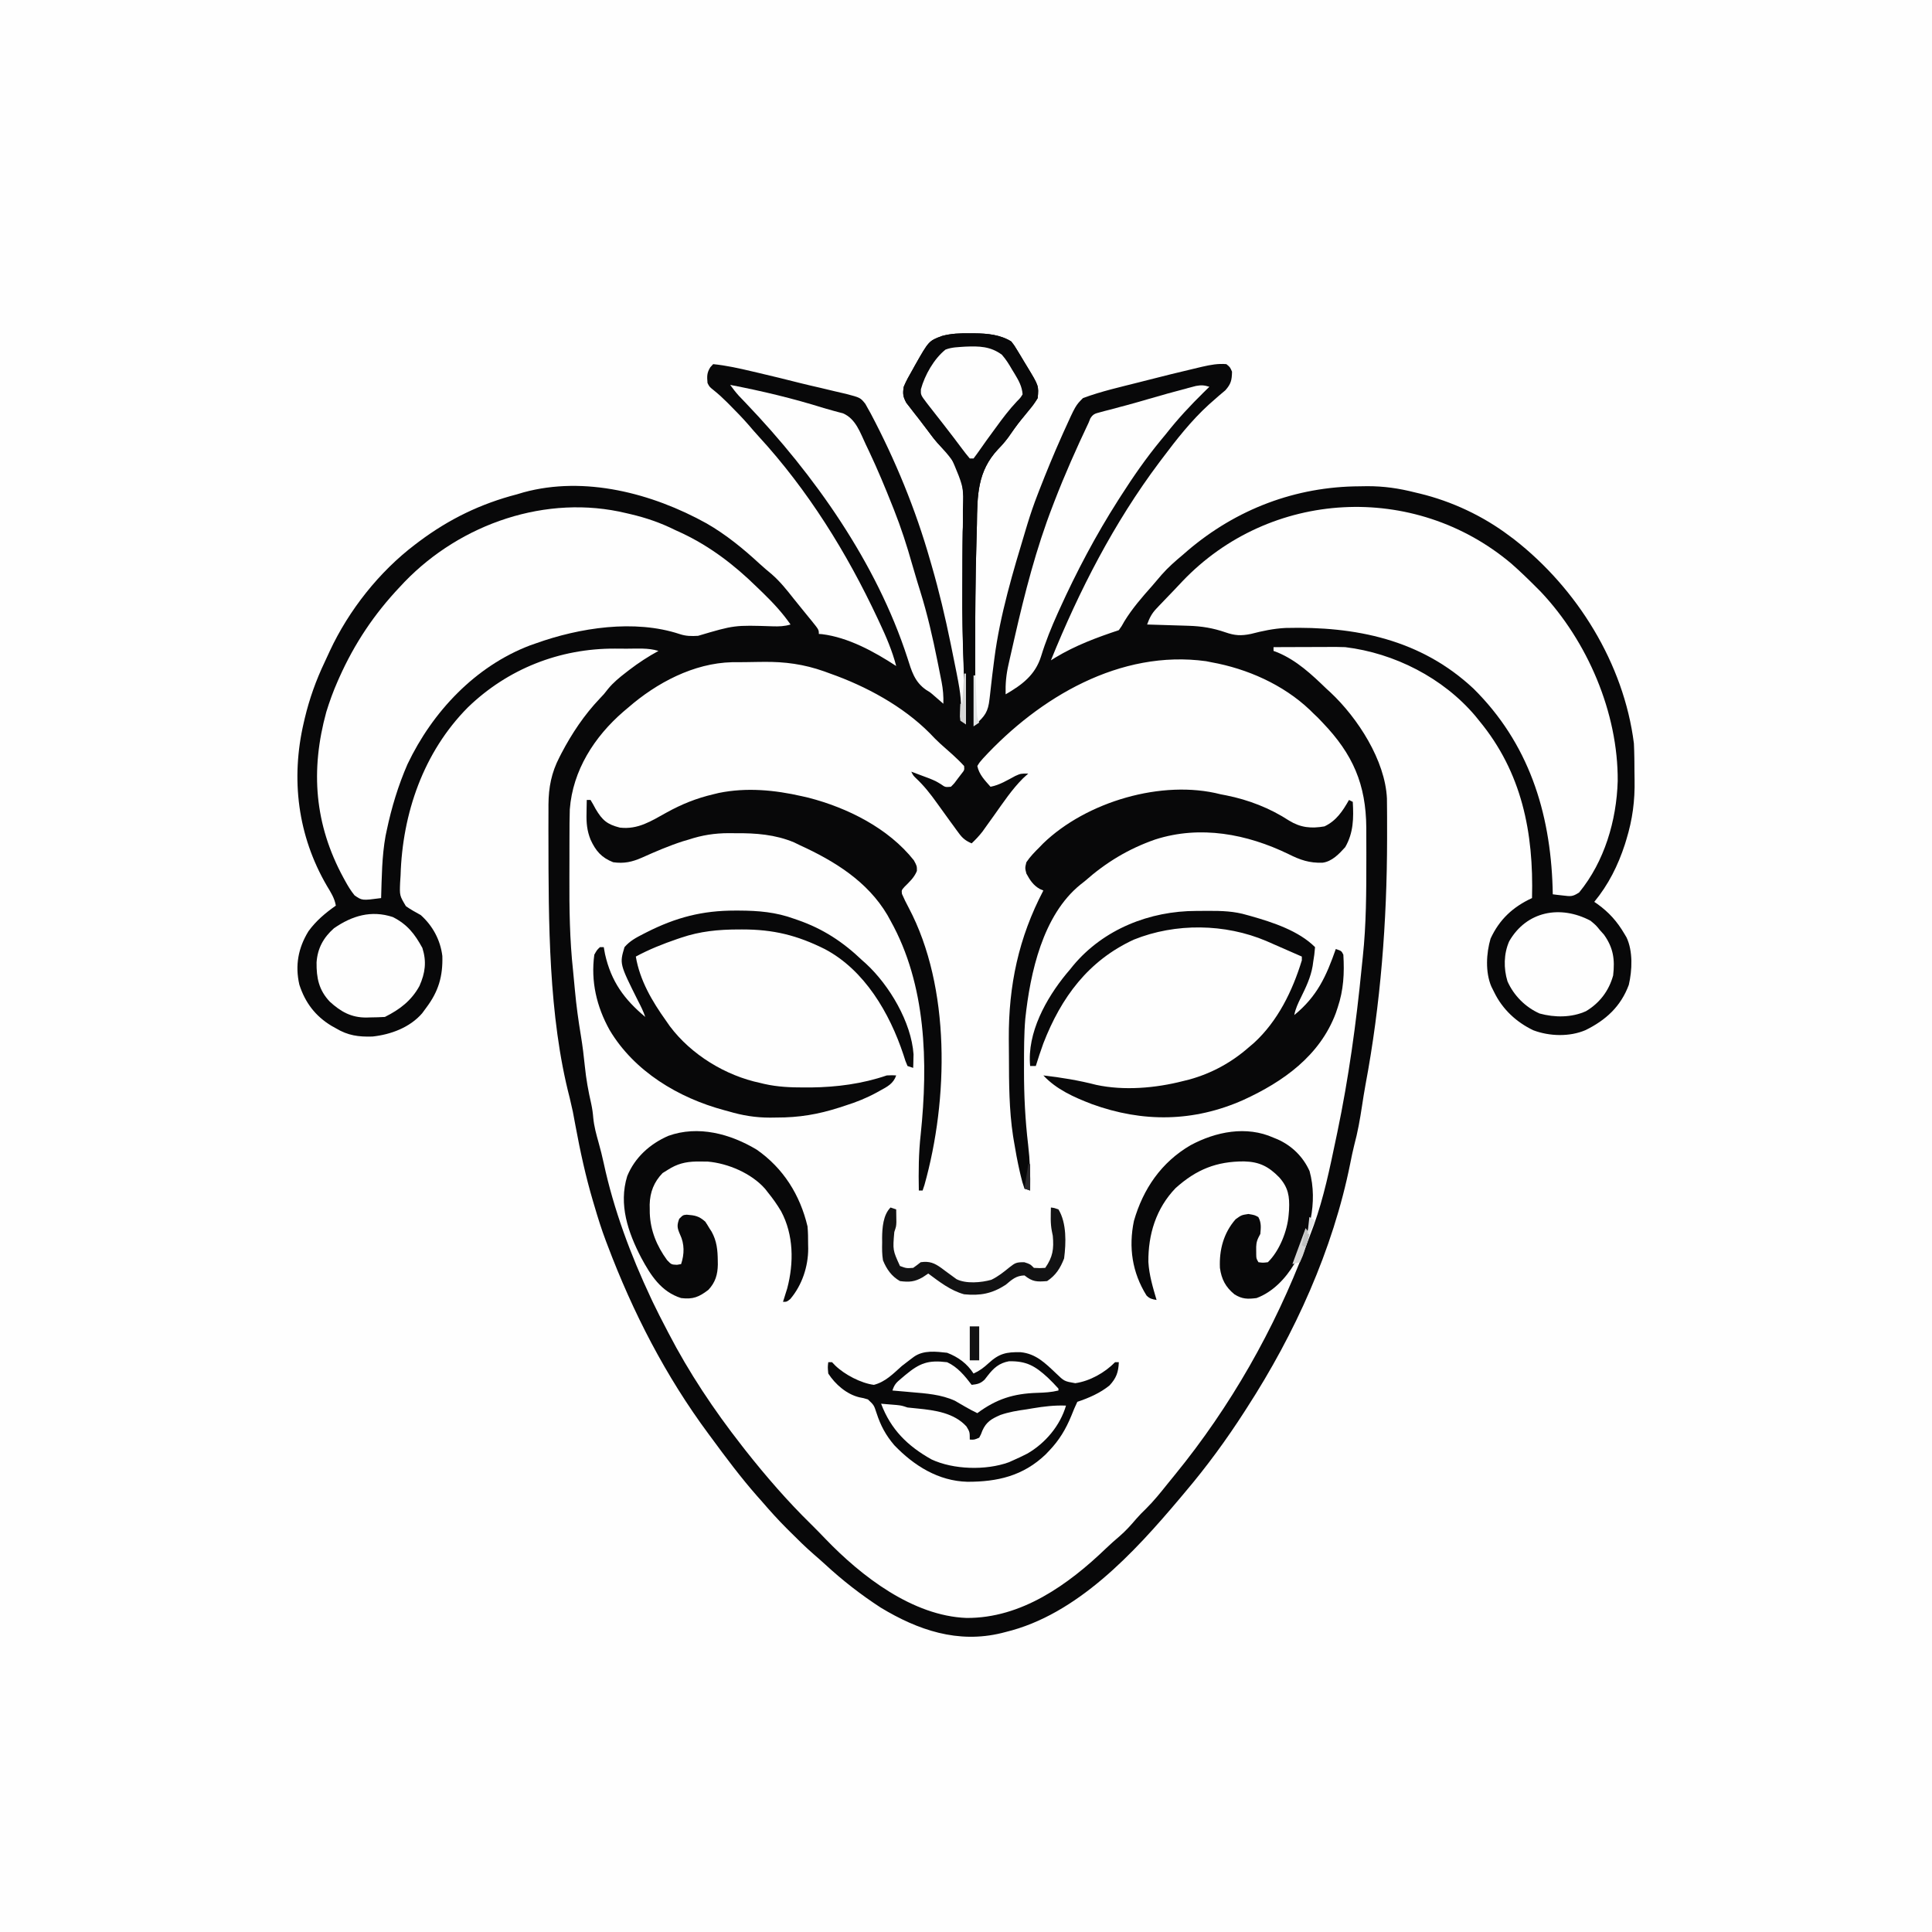 <svg version="1.1" xmlns="http://www.w3.org/2000/svg" width="1024" height="1024">
<rect width="100%" height="100%" fill="#808080" stroke="none"/>
<path d="M0 0 C337.92 0 675.84 0 1024 0 C1024 337.92 1024 675.84 1024 1024 C686.08 1024 348.16 1024 0 1024 C0 686.08 0 348.16 0 0 Z " fill="#FEFEFE" transform="translate(0,0)"/>
<path d="M0 0 C0.846 -0.003 1.693 -0.006 2.564 -0.01 C9.278 0.047 16.103 0.688 21.938 4.312 C23.569 6.436 23.569 6.436 25.137 9.031 C25.706 9.963 26.275 10.895 26.861 11.855 C27.443 12.831 28.025 13.807 28.625 14.812 C29.515 16.276 29.515 16.276 30.424 17.77 C36.529 27.835 36.529 27.835 35.938 34.312 C34.506 36.67 33.207 38.504 31.438 40.562 C30.507 41.706 29.577 42.851 28.648 43.996 C28.185 44.558 27.722 45.12 27.245 45.699 C24.763 48.761 22.507 51.982 20.267 55.223 C18.557 57.491 16.965 59.348 14.989 61.34 C3.879 73.173 3.93 85.922 3.722 101.482 C3.675 104.292 3.585 107.1 3.494 109.908 C3.178 119.708 3.033 129.508 2.938 139.312 C2.93 140.104 2.922 140.896 2.914 141.712 C2.704 163.58 2.732 185.445 2.938 207.312 C7.909 202.987 9.682 200.562 10.406 193.801 C10.492 193.083 10.578 192.366 10.667 191.627 C10.85 190.092 11.022 188.555 11.183 187.018 C11.616 182.946 12.14 178.886 12.66 174.824 C12.763 174.011 12.866 173.197 12.971 172.359 C15.983 149.102 22.861 126.335 29.625 103.938 C29.91 102.992 30.196 102.047 30.49 101.073 C32.125 95.74 33.904 90.506 35.938 85.312 C36.215 84.596 36.492 83.879 36.777 83.141 C40.509 73.541 44.418 64.027 48.625 54.625 C48.981 53.825 49.337 53.025 49.704 52.2 C56.036 38.214 56.036 38.214 59.938 34.312 C69.606 30.695 79.881 28.421 89.875 25.875 C90.638 25.68 91.401 25.485 92.186 25.284 C101.688 22.857 111.197 20.465 120.75 18.25 C121.613 18.046 122.476 17.843 123.365 17.633 C127.615 16.673 131.551 15.936 135.938 16.312 C137.875 17.875 137.875 17.875 138.938 20.312 C138.842 24.778 138.409 26.778 135.418 30.164 C134.333 31.103 133.235 32.027 132.125 32.938 C130.93 33.98 129.739 35.027 128.551 36.078 C127.643 36.878 127.643 36.878 126.717 37.693 C117.378 46.19 109.495 56.244 101.938 66.312 C101.431 66.984 100.925 67.655 100.403 68.347 C76.377 100.366 57.942 136.286 42.938 173.312 C43.728 172.816 44.518 172.32 45.332 171.809 C56.008 165.379 67.147 161.243 78.938 157.312 C80.43 155.234 80.43 155.234 81.875 152.625 C86.095 145.745 91.239 139.876 96.576 133.857 C98.311 131.889 99.994 129.879 101.688 127.875 C105.13 123.969 108.944 120.641 112.938 117.312 C113.726 116.624 114.515 115.936 115.328 115.227 C141.226 93.128 172.728 81.198 206.625 81.062 C207.898 81.042 209.171 81.021 210.482 81 C219.348 80.964 227.357 82.126 235.938 84.312 C236.713 84.495 237.489 84.678 238.288 84.867 C255.323 88.97 271.954 96.752 285.938 107.312 C286.796 107.951 287.655 108.589 288.539 109.246 C321.889 135.267 346.609 175.034 351.938 217.312 C352.06 219.913 352.147 222.489 352.176 225.09 C352.184 225.819 352.192 226.548 352.2 227.299 C352.214 228.838 352.225 230.376 352.233 231.915 C352.244 233.456 352.264 234.996 352.294 236.536 C352.51 247.757 351.222 257.577 347.938 268.312 C347.681 269.156 347.424 270 347.159 270.869 C343.529 282.019 338.428 292.236 330.938 301.312 C331.79 301.896 331.79 301.896 332.66 302.492 C338.843 306.972 343.068 311.737 346.938 318.312 C347.3 318.925 347.662 319.537 348.035 320.168 C351.483 327.432 351.029 337.613 349.246 345.289 C345.006 356.749 337.095 363.986 326.305 369.297 C317.833 372.931 307.158 372.596 298.625 369.375 C289.649 365.093 282.32 358.275 277.938 349.312 C277.412 348.257 276.886 347.201 276.344 346.113 C273.143 338.485 273.683 328.599 275.969 320.789 C280.705 310.555 287.861 303.974 297.938 299.312 C298.867 264.599 292.558 232.647 269.938 205.312 C269.253 204.464 268.569 203.616 267.863 202.742 C250.764 182.577 225.048 169.483 198.938 166.312 C195.938 166.187 192.943 166.195 189.941 166.215 C189.108 166.216 188.274 166.218 187.416 166.219 C184.777 166.225 182.139 166.237 179.5 166.25 C177.701 166.255 175.902 166.26 174.104 166.264 C169.715 166.275 165.326 166.292 160.938 166.312 C160.938 166.972 160.938 167.632 160.938 168.312 C162.018 168.717 162.018 168.717 163.121 169.129 C173.306 173.409 181.111 180.761 188.938 188.312 C189.658 188.97 190.379 189.627 191.121 190.305 C205.609 203.888 220.122 226.374 221.038 246.525 C221.085 248.919 221.102 251.312 221.105 253.707 C221.11 254.6 221.114 255.492 221.118 256.412 C221.128 259.316 221.128 262.22 221.125 265.125 C221.125 266.624 221.125 266.624 221.124 268.152 C221.07 311.626 217.7 355.641 209.652 398.402 C208.97 402.136 208.381 405.873 207.815 409.626 C206.767 416.567 205.571 423.339 203.742 430.125 C202.924 433.367 202.258 436.614 201.609 439.892 C192.459 485.675 172.2 530.235 146.938 569.312 C146.536 569.939 146.135 570.566 145.722 571.212 C136.088 586.225 125.489 600.718 113.938 614.312 C113.03 615.394 112.122 616.476 111.215 617.559 C86.988 646.291 56.781 679.164 18.938 688.312 C18.251 688.49 17.564 688.667 16.856 688.85 C-6.375 694.54 -27.471 687.344 -47.273 675.371 C-57.65 668.631 -67.468 661.011 -76.551 652.613 C-78.623 650.715 -80.724 648.874 -82.852 647.039 C-87.116 643.317 -91.136 639.388 -95.125 635.375 C-95.793 634.71 -96.462 634.046 -97.15 633.361 C-101.66 628.843 -105.901 624.151 -110.062 619.312 C-110.988 618.264 -111.915 617.217 -112.844 616.172 C-121.5 606.319 -129.306 595.88 -137.062 585.312 C-137.529 584.684 -137.995 584.055 -138.476 583.407 C-161.247 552.713 -178.598 518.983 -192.062 483.312 C-192.488 482.197 -192.488 482.197 -192.922 481.059 C-195.262 474.888 -197.206 468.642 -199.062 462.312 C-199.283 461.573 -199.504 460.834 -199.731 460.072 C-203.649 446.835 -206.547 433.485 -209.058 419.922 C-210.39 412.524 -210.39 412.524 -212.109 405.211 C-223.415 361.742 -223.31 311.692 -223.375 267.062 C-223.379 265.837 -223.382 264.612 -223.386 263.349 C-223.392 259.852 -223.381 256.356 -223.363 252.859 C-223.364 251.824 -223.365 250.788 -223.366 249.721 C-223.278 240.563 -221.782 232.827 -217.562 224.688 C-217.215 224.008 -216.868 223.329 -216.51 222.628 C-210.959 212.036 -204.419 202.243 -196.168 193.559 C-193.955 191.257 -193.955 191.257 -191.719 188.379 C-188.96 185.04 -185.8 182.444 -182.375 179.812 C-181.766 179.338 -181.157 178.864 -180.529 178.376 C-175.61 174.605 -170.505 171.285 -165.062 168.312 C-170.49 166.631 -176.269 167.127 -181.895 167.127 C-183.962 167.125 -186.029 167.107 -188.096 167.088 C-217.381 166.96 -244.973 177.801 -266.117 198.277 C-289.627 221.981 -300.779 254.4 -301.75 287.312 C-301.869 289.18 -301.869 289.18 -301.99 291.086 C-302.28 297.964 -302.28 297.964 -298.904 303.632 C-296.362 305.39 -293.773 306.834 -291.062 308.312 C-284.717 313.981 -280.641 321.562 -279.613 330.004 C-279.299 340.732 -281.622 348.725 -288.062 357.312 C-288.805 358.323 -289.548 359.334 -290.312 360.375 C-296.832 367.919 -306.922 371.647 -316.629 372.699 C-324.064 372.932 -329.682 372.155 -336.062 368.312 C-336.822 367.888 -337.581 367.464 -338.363 367.027 C-346.933 361.857 -352.337 354.715 -355.402 345.199 C-357.728 335.03 -356.018 325.717 -350.555 316.871 C-346.513 311.316 -341.653 307.255 -336.062 303.312 C-336.726 299.331 -338.767 296.213 -340.812 292.812 C-356.284 266.274 -360.029 236.184 -353.062 206.312 C-352.891 205.57 -352.719 204.827 -352.542 204.061 C-350.061 193.654 -346.593 183.93 -341.995 174.276 C-341.062 172.311 -340.16 170.334 -339.258 168.355 C-329.182 146.756 -313.086 126.357 -294.062 111.938 C-293.323 111.377 -292.583 110.816 -291.821 110.238 C-275.957 98.392 -259.228 90.274 -240.062 85.312 C-238.917 84.971 -237.771 84.629 -236.59 84.277 C-204.125 75.397 -168.364 84.758 -139.625 100.688 C-129.232 106.656 -120.117 114.116 -111.328 122.238 C-109.267 124.125 -107.151 125.905 -105 127.688 C-100.572 131.559 -97.011 136.03 -93.385 140.644 C-91.883 142.539 -90.355 144.413 -88.824 146.285 C-87.716 147.648 -86.608 149.012 -85.5 150.375 C-84.694 151.358 -84.694 151.358 -83.872 152.361 C-80.062 157.085 -80.062 157.085 -80.062 159.312 C-79.5 159.352 -78.938 159.392 -78.359 159.434 C-64.463 161.16 -50.666 168.71 -39.062 176.312 C-41.186 168.144 -44.414 160.686 -48 153.062 C-48.285 152.454 -48.569 151.846 -48.862 151.219 C-65.297 116.142 -85.835 83.051 -112.098 54.461 C-113.902 52.487 -115.642 50.474 -117.375 48.438 C-120.509 44.841 -123.824 41.443 -127.188 38.062 C-127.942 37.301 -127.942 37.301 -128.712 36.524 C-131.011 34.235 -133.328 32.101 -135.867 30.078 C-138.062 28.312 -138.062 28.312 -139.062 26.312 C-139.366 22.823 -139.457 20.937 -137.562 17.938 C-137.067 17.401 -136.572 16.865 -136.062 16.312 C-129.082 17.016 -122.385 18.514 -115.562 20.125 C-114.406 20.395 -113.25 20.665 -112.059 20.943 C-104.619 22.687 -97.198 24.495 -89.793 26.383 C-86.377 27.234 -82.954 28.029 -79.521 28.807 C-76.679 29.458 -73.846 30.142 -71.015 30.839 C-69.193 31.281 -67.364 31.692 -65.535 32.102 C-58.056 34.08 -58.056 34.08 -55.429 37.339 C-54.984 38.138 -54.54 38.938 -54.082 39.762 C-53.58 40.659 -53.078 41.556 -52.56 42.48 C-39.483 67.208 -28.722 93.391 -21.062 120.312 C-20.664 121.682 -20.664 121.682 -20.257 123.08 C-16.327 136.663 -13.086 150.341 -10.25 164.188 C-10.103 164.905 -9.956 165.623 -9.804 166.362 C-5.065 189.63 -5.065 189.63 -4.5 199.5 C-4.597 203.224 -4.597 203.224 -3.062 206.312 C-3.032 202.563 -3.015 198.813 -3 195.062 C-2.992 194.057 -2.983 193.052 -2.975 192.016 C-2.957 186.187 -3.046 180.383 -3.296 174.56 C-3.856 161.481 -4.102 148.467 -3.978 135.38 C-3.935 130.217 -3.926 125.055 -3.914 119.892 C-3.901 115.48 -3.865 111.07 -3.785 106.658 C-3.707 102.294 -3.69 97.933 -3.711 93.568 C-3.708 91.936 -3.685 90.304 -3.639 88.673 C-3.295 75.913 -6.813 69.192 -15.536 59.977 C-17.982 57.31 -20.127 54.447 -22.312 51.562 C-23.507 49.99 -23.507 49.99 -24.727 48.387 C-25.883 46.865 -25.883 46.865 -27.062 45.312 C-27.854 44.308 -28.645 43.304 -29.461 42.27 C-30.196 41.314 -30.93 40.359 -31.688 39.375 C-32.34 38.541 -32.992 37.707 -33.664 36.848 C-35.472 33.57 -35.635 32.027 -35.062 28.312 C-33.761 25.188 -32.132 22.301 -30.438 19.375 C-30.011 18.602 -29.584 17.829 -29.145 17.033 C-21.762 3.998 -21.762 3.998 -14.816 1.395 C-9.878 0.043 -5.093 -0.097 0 0 Z " fill="#FEFEFE" transform="translate(514.062,176.688)"/>
<path d="M0 0 C0.846 -0.003 1.693 -0.006 2.564 -0.01 C9.278 0.047 16.103 0.688 21.938 4.312 C23.569 6.436 23.569 6.436 25.137 9.031 C25.706 9.963 26.275 10.895 26.861 11.855 C27.443 12.831 28.025 13.807 28.625 14.812 C29.515 16.276 29.515 16.276 30.424 17.77 C36.529 27.835 36.529 27.835 35.938 34.312 C34.506 36.67 33.207 38.504 31.438 40.562 C30.507 41.706 29.577 42.851 28.648 43.996 C28.185 44.558 27.722 45.12 27.245 45.699 C24.763 48.761 22.507 51.982 20.267 55.223 C18.557 57.491 16.965 59.348 14.989 61.34 C3.879 73.173 3.93 85.922 3.722 101.482 C3.675 104.292 3.585 107.1 3.494 109.908 C3.178 119.708 3.033 129.508 2.938 139.312 C2.93 140.104 2.922 140.896 2.914 141.712 C2.704 163.58 2.732 185.445 2.938 207.312 C7.909 202.987 9.682 200.562 10.406 193.801 C10.492 193.083 10.578 192.366 10.667 191.627 C10.85 190.092 11.022 188.555 11.183 187.018 C11.616 182.946 12.14 178.886 12.66 174.824 C12.763 174.011 12.866 173.197 12.971 172.359 C15.983 149.102 22.861 126.335 29.625 103.938 C29.91 102.992 30.196 102.047 30.49 101.073 C32.125 95.74 33.904 90.506 35.938 85.312 C36.215 84.596 36.492 83.879 36.777 83.141 C40.509 73.541 44.418 64.027 48.625 54.625 C48.981 53.825 49.337 53.025 49.704 52.2 C56.036 38.214 56.036 38.214 59.938 34.312 C69.606 30.695 79.881 28.421 89.875 25.875 C90.638 25.68 91.401 25.485 92.186 25.284 C101.688 22.857 111.197 20.465 120.75 18.25 C121.613 18.046 122.476 17.843 123.365 17.633 C127.615 16.673 131.551 15.936 135.938 16.312 C137.875 17.875 137.875 17.875 138.938 20.312 C138.842 24.778 138.409 26.778 135.418 30.164 C134.333 31.103 133.235 32.027 132.125 32.938 C130.93 33.98 129.739 35.027 128.551 36.078 C127.643 36.878 127.643 36.878 126.717 37.693 C117.378 46.19 109.495 56.244 101.938 66.312 C101.431 66.984 100.925 67.655 100.403 68.347 C76.377 100.366 57.942 136.286 42.938 173.312 C43.728 172.816 44.518 172.32 45.332 171.809 C56.008 165.379 67.147 161.243 78.938 157.312 C80.43 155.234 80.43 155.234 81.875 152.625 C86.095 145.745 91.239 139.876 96.576 133.857 C98.311 131.889 99.994 129.879 101.688 127.875 C105.13 123.969 108.944 120.641 112.938 117.312 C113.726 116.624 114.515 115.936 115.328 115.227 C141.226 93.128 172.728 81.198 206.625 81.062 C207.898 81.042 209.171 81.021 210.482 81 C219.348 80.964 227.357 82.126 235.938 84.312 C236.713 84.495 237.489 84.678 238.288 84.867 C255.323 88.97 271.954 96.752 285.938 107.312 C286.796 107.951 287.655 108.589 288.539 109.246 C321.889 135.267 346.609 175.034 351.938 217.312 C352.06 219.913 352.147 222.489 352.176 225.09 C352.184 225.819 352.192 226.548 352.2 227.299 C352.214 228.838 352.225 230.376 352.233 231.915 C352.244 233.456 352.264 234.996 352.294 236.536 C352.51 247.757 351.222 257.577 347.938 268.312 C347.681 269.156 347.424 270 347.159 270.869 C343.529 282.019 338.428 292.236 330.938 301.312 C331.79 301.896 331.79 301.896 332.66 302.492 C338.843 306.972 343.068 311.737 346.938 318.312 C347.3 318.925 347.662 319.537 348.035 320.168 C351.483 327.432 351.029 337.613 349.246 345.289 C345.006 356.749 337.095 363.986 326.305 369.297 C317.833 372.931 307.158 372.596 298.625 369.375 C289.649 365.093 282.32 358.275 277.938 349.312 C277.412 348.257 276.886 347.201 276.344 346.113 C273.143 338.485 273.683 328.599 275.969 320.789 C280.705 310.555 287.861 303.974 297.938 299.312 C298.867 264.599 292.558 232.647 269.938 205.312 C269.253 204.464 268.569 203.616 267.863 202.742 C250.764 182.577 225.048 169.483 198.938 166.312 C195.938 166.187 192.943 166.195 189.941 166.215 C189.108 166.216 188.274 166.218 187.416 166.219 C184.777 166.225 182.139 166.237 179.5 166.25 C177.701 166.255 175.902 166.26 174.104 166.264 C169.715 166.275 165.326 166.292 160.938 166.312 C160.938 166.972 160.938 167.632 160.938 168.312 C162.018 168.717 162.018 168.717 163.121 169.129 C173.306 173.409 181.111 180.761 188.938 188.312 C189.658 188.97 190.379 189.627 191.121 190.305 C205.609 203.888 220.122 226.374 221.038 246.525 C221.085 248.919 221.102 251.312 221.105 253.707 C221.11 254.6 221.114 255.492 221.118 256.412 C221.128 259.316 221.128 262.22 221.125 265.125 C221.125 266.624 221.125 266.624 221.124 268.152 C221.07 311.626 217.7 355.641 209.652 398.402 C208.97 402.136 208.381 405.873 207.815 409.626 C206.767 416.567 205.571 423.339 203.742 430.125 C202.924 433.367 202.258 436.614 201.609 439.892 C192.459 485.675 172.2 530.235 146.938 569.312 C146.536 569.939 146.135 570.566 145.722 571.212 C136.088 586.225 125.489 600.718 113.938 614.312 C113.03 615.394 112.122 616.476 111.215 617.559 C86.988 646.291 56.781 679.164 18.938 688.312 C18.251 688.49 17.564 688.667 16.856 688.85 C-6.375 694.54 -27.471 687.344 -47.273 675.371 C-57.65 668.631 -67.468 661.011 -76.551 652.613 C-78.623 650.715 -80.724 648.874 -82.852 647.039 C-87.116 643.317 -91.136 639.388 -95.125 635.375 C-95.793 634.71 -96.462 634.046 -97.15 633.361 C-101.66 628.843 -105.901 624.151 -110.062 619.312 C-110.988 618.264 -111.915 617.217 -112.844 616.172 C-121.5 606.319 -129.306 595.88 -137.062 585.312 C-137.529 584.684 -137.995 584.055 -138.476 583.407 C-161.247 552.713 -178.598 518.983 -192.062 483.312 C-192.488 482.197 -192.488 482.197 -192.922 481.059 C-195.262 474.888 -197.206 468.642 -199.062 462.312 C-199.283 461.573 -199.504 460.834 -199.731 460.072 C-203.649 446.835 -206.547 433.485 -209.058 419.922 C-210.39 412.524 -210.39 412.524 -212.109 405.211 C-223.415 361.742 -223.31 311.692 -223.375 267.062 C-223.379 265.837 -223.382 264.612 -223.386 263.349 C-223.392 259.852 -223.381 256.356 -223.363 252.859 C-223.364 251.824 -223.365 250.788 -223.366 249.721 C-223.278 240.563 -221.782 232.827 -217.562 224.688 C-217.215 224.008 -216.868 223.329 -216.51 222.628 C-210.959 212.036 -204.419 202.243 -196.168 193.559 C-193.955 191.257 -193.955 191.257 -191.719 188.379 C-188.96 185.04 -185.8 182.444 -182.375 179.812 C-181.766 179.338 -181.157 178.864 -180.529 178.376 C-175.61 174.605 -170.505 171.285 -165.062 168.312 C-170.49 166.631 -176.269 167.127 -181.895 167.127 C-183.962 167.125 -186.029 167.107 -188.096 167.088 C-217.381 166.96 -244.973 177.801 -266.117 198.277 C-289.627 221.981 -300.779 254.4 -301.75 287.312 C-301.869 289.18 -301.869 289.18 -301.99 291.086 C-302.28 297.964 -302.28 297.964 -298.904 303.632 C-296.362 305.39 -293.773 306.834 -291.062 308.312 C-284.717 313.981 -280.641 321.562 -279.613 330.004 C-279.299 340.732 -281.622 348.725 -288.062 357.312 C-288.805 358.323 -289.548 359.334 -290.312 360.375 C-296.832 367.919 -306.922 371.647 -316.629 372.699 C-324.064 372.932 -329.682 372.155 -336.062 368.312 C-336.822 367.888 -337.581 367.464 -338.363 367.027 C-346.933 361.857 -352.337 354.715 -355.402 345.199 C-357.728 335.03 -356.018 325.717 -350.555 316.871 C-346.513 311.316 -341.653 307.255 -336.062 303.312 C-336.726 299.331 -338.767 296.213 -340.812 292.812 C-356.284 266.274 -360.029 236.184 -353.062 206.312 C-352.891 205.57 -352.719 204.827 -352.542 204.061 C-350.061 193.654 -346.593 183.93 -341.995 174.276 C-341.062 172.311 -340.16 170.334 -339.258 168.355 C-329.182 146.756 -313.086 126.357 -294.062 111.938 C-293.323 111.377 -292.583 110.816 -291.821 110.238 C-275.957 98.392 -259.228 90.274 -240.062 85.312 C-238.917 84.971 -237.771 84.629 -236.59 84.277 C-204.125 75.397 -168.364 84.758 -139.625 100.688 C-129.232 106.656 -120.117 114.116 -111.328 122.238 C-109.267 124.125 -107.151 125.905 -105 127.688 C-100.572 131.559 -97.011 136.03 -93.385 140.644 C-91.883 142.539 -90.355 144.413 -88.824 146.285 C-87.716 147.648 -86.608 149.012 -85.5 150.375 C-84.694 151.358 -84.694 151.358 -83.872 152.361 C-80.062 157.085 -80.062 157.085 -80.062 159.312 C-79.5 159.352 -78.938 159.392 -78.359 159.434 C-64.463 161.16 -50.666 168.71 -39.062 176.312 C-41.186 168.144 -44.414 160.686 -48 153.062 C-48.285 152.454 -48.569 151.846 -48.862 151.219 C-65.297 116.142 -85.835 83.051 -112.098 54.461 C-113.902 52.487 -115.642 50.474 -117.375 48.438 C-120.509 44.841 -123.824 41.443 -127.188 38.062 C-127.942 37.301 -127.942 37.301 -128.712 36.524 C-131.011 34.235 -133.328 32.101 -135.867 30.078 C-138.062 28.312 -138.062 28.312 -139.062 26.312 C-139.366 22.823 -139.457 20.937 -137.562 17.938 C-137.067 17.401 -136.572 16.865 -136.062 16.312 C-129.082 17.016 -122.385 18.514 -115.562 20.125 C-114.406 20.395 -113.25 20.665 -112.059 20.943 C-104.619 22.687 -97.198 24.495 -89.793 26.383 C-86.377 27.234 -82.954 28.029 -79.521 28.807 C-76.679 29.458 -73.846 30.142 -71.015 30.839 C-69.193 31.281 -67.364 31.692 -65.535 32.102 C-58.056 34.08 -58.056 34.08 -55.429 37.339 C-54.984 38.138 -54.54 38.938 -54.082 39.762 C-53.58 40.659 -53.078 41.556 -52.56 42.48 C-39.483 67.208 -28.722 93.391 -21.062 120.312 C-20.664 121.682 -20.664 121.682 -20.257 123.08 C-16.327 136.663 -13.086 150.341 -10.25 164.188 C-10.103 164.905 -9.956 165.623 -9.804 166.362 C-5.065 189.63 -5.065 189.63 -4.5 199.5 C-4.597 203.224 -4.597 203.224 -3.062 206.312 C-3.032 202.563 -3.015 198.813 -3 195.062 C-2.992 194.057 -2.983 193.052 -2.975 192.016 C-2.957 186.187 -3.046 180.383 -3.296 174.56 C-3.856 161.481 -4.102 148.467 -3.978 135.38 C-3.935 130.217 -3.926 125.055 -3.914 119.892 C-3.901 115.48 -3.865 111.07 -3.785 106.658 C-3.707 102.294 -3.69 97.933 -3.711 93.568 C-3.708 91.936 -3.685 90.304 -3.639 88.673 C-3.295 75.913 -6.813 69.192 -15.536 59.977 C-17.982 57.31 -20.127 54.447 -22.312 51.562 C-23.507 49.99 -23.507 49.99 -24.727 48.387 C-25.883 46.865 -25.883 46.865 -27.062 45.312 C-27.854 44.308 -28.645 43.304 -29.461 42.27 C-30.196 41.314 -30.93 40.359 -31.688 39.375 C-32.34 38.541 -32.992 37.707 -33.664 36.848 C-35.472 33.57 -35.635 32.027 -35.062 28.312 C-33.761 25.188 -32.132 22.301 -30.438 19.375 C-30.011 18.602 -29.584 17.829 -29.145 17.033 C-21.762 3.998 -21.762 3.998 -14.816 1.395 C-9.878 0.043 -5.093 -0.097 0 0 Z M6.938 225.312 C5.15 227.336 5.15 227.336 3.938 229.312 C4.897 233.869 7.931 236.911 10.938 240.312 C15.744 239.4 19.784 236.863 24.062 234.59 C26.938 233.312 26.938 233.312 30.938 233.312 C30.009 234.158 29.081 235.004 28.125 235.875 C22.283 241.705 17.714 248.613 12.938 255.312 C11.462 257.378 9.982 259.44 8.5 261.5 C7.903 262.339 7.306 263.178 6.691 264.043 C4.924 266.33 3.025 268.317 0.938 270.312 C-2.13 268.982 -3.829 267.697 -5.797 265.004 C-6.285 264.344 -6.772 263.685 -7.275 263.006 C-7.782 262.303 -8.29 261.599 -8.812 260.875 C-9.343 260.156 -9.873 259.437 -10.419 258.696 C-12.767 255.502 -15.082 252.286 -17.379 249.055 C-20.855 244.171 -24.321 239.746 -28.715 235.652 C-30.062 234.312 -30.062 234.312 -31.062 232.312 C-28.998 233.077 -26.936 233.85 -24.875 234.625 C-23.726 235.054 -22.578 235.484 -21.395 235.926 C-18.062 237.312 -18.062 237.312 -15.324 238.98 C-13.069 240.566 -13.069 240.566 -10.062 240.312 C-8.144 238.392 -8.144 238.392 -6.375 235.938 C-5.752 235.125 -5.13 234.313 -4.488 233.477 C-2.879 231.466 -2.879 231.466 -3.062 229.312 C-6.921 225.068 -11.325 221.373 -15.605 217.562 C-17.587 215.748 -19.422 213.902 -21.25 211.938 C-35.524 197.564 -55.112 186.99 -74.062 180.312 C-75.121 179.924 -76.179 179.536 -77.27 179.137 C-87.952 175.365 -98.066 173.979 -109.375 174.125 C-110.479 174.137 -111.583 174.148 -112.72 174.16 C-114.885 174.188 -117.05 174.222 -119.215 174.264 C-121.496 174.303 -123.777 174.306 -126.059 174.297 C-146.422 174.786 -166.017 185.228 -181.062 198.312 C-181.906 199.023 -182.749 199.733 -183.617 200.465 C-199.062 213.82 -210.504 231.631 -212.062 252.312 C-212.214 257.076 -212.226 261.836 -212.23 266.602 C-212.234 267.991 -212.237 269.38 -212.241 270.77 C-212.247 273.679 -212.248 276.589 -212.248 279.499 C-212.248 282.433 -212.255 285.367 -212.268 288.301 C-212.345 304.901 -212.12 321.342 -210.322 337.867 C-209.957 341.306 -209.65 344.75 -209.342 348.194 C-208.601 356.289 -207.507 364.282 -206.168 372.299 C-205.273 377.728 -204.613 383.15 -204.062 388.625 C-203.385 395.306 -202.225 401.738 -200.711 408.289 C-200.17 410.812 -199.825 413.185 -199.625 415.75 C-199.2 420.311 -198.004 424.595 -196.77 428.998 C-195.77 432.591 -194.852 436.177 -194.074 439.824 C-188.754 464.5 -179.793 488.502 -169.062 511.312 C-168.559 512.384 -168.559 512.384 -168.045 513.477 C-165.826 518.147 -163.467 522.735 -161.062 527.312 C-160.648 528.114 -160.234 528.916 -159.808 529.742 C-148.853 550.876 -135.713 570.566 -121.062 589.312 C-120.36 590.216 -119.657 591.12 -118.934 592.051 C-108.085 605.793 -96.581 619.063 -84.062 631.312 C-81.521 633.833 -79.008 636.37 -76.547 638.969 C-57.498 658.779 -30.331 679.769 -1.804 680.858 C27.219 681.057 52.08 663.29 72.207 643.926 C74.517 641.715 76.87 639.624 79.312 637.562 C82.612 634.713 85.416 631.593 88.23 628.27 C89.85 626.413 91.539 624.709 93.312 623 C97.444 618.923 101.033 614.447 104.651 609.915 C106.009 608.223 107.382 606.545 108.758 604.867 C138.204 568.779 161.445 527.817 177.938 484.312 C178.216 483.578 178.495 482.843 178.782 482.086 C179.506 480.164 180.223 478.239 180.938 476.312 C181.386 475.115 181.835 473.917 182.297 472.684 C187.601 457.935 190.727 442.62 193.938 427.312 C194.206 426.041 194.474 424.77 194.751 423.461 C200.75 394.735 204.756 365.628 207.629 336.428 C207.828 334.417 208.036 332.406 208.254 330.396 C210.089 313.243 210.121 296.107 210.125 278.875 C210.126 277.704 210.127 276.533 210.128 275.326 C210.128 271.927 210.119 268.528 210.105 265.129 C210.104 263.611 210.104 263.611 210.102 262.063 C209.953 239.06 203.01 223.057 186.938 206.312 C185.7 205.013 185.7 205.013 184.438 203.688 C183.612 202.904 182.788 202.12 181.938 201.312 C181.352 200.732 180.767 200.152 180.164 199.555 C166.022 186.148 146.981 177.727 127.938 174.312 C126.586 174.04 126.586 174.04 125.207 173.762 C79.637 167.501 36.845 192.879 6.938 225.312 Z " fill="#080809" transform="translate(514.062,176.688)"/>
<path d="M0 0 C4.485 3.943 8.774 8.069 12.985 12.301 C13.827 13.143 14.669 13.985 15.536 14.852 C40.358 41.085 56.674 79.089 56.403 115.289 C55.798 136.177 49.385 157.93 35.985 174.301 C32.437 176.667 31.409 176.41 27.298 175.926 C26.304 175.815 25.31 175.705 24.286 175.59 C23.527 175.495 22.768 175.4 21.985 175.301 C21.947 173.571 21.947 173.571 21.907 171.805 C20.654 131.422 9.062 95.097 -20.015 66.301 C-47.937 40.187 -82.521 33.181 -119.632 34.131 C-125.973 34.45 -131.877 35.711 -138.015 37.301 C-143.237 38.378 -146.549 38.181 -151.577 36.426 C-158.11 34.183 -164.037 33.199 -170.944 32.985 C-172.878 32.922 -172.878 32.922 -174.851 32.858 C-176.197 32.818 -177.543 32.778 -178.89 32.739 C-180.259 32.696 -181.629 32.652 -182.999 32.608 C-186.337 32.502 -189.676 32.4 -193.015 32.301 C-191.803 28.917 -190.585 26.487 -188.108 23.883 C-187.248 22.969 -187.248 22.969 -186.37 22.037 C-185.758 21.402 -185.146 20.768 -184.515 20.114 C-183.881 19.45 -183.247 18.785 -182.594 18.101 C-181.321 16.77 -180.044 15.442 -178.764 14.118 C-177.291 12.589 -175.84 11.039 -174.394 9.485 C-127.87 -39.392 -51.406 -43.345 0 0 Z " fill="#FEFEFE" transform="translate(801.015,298.699)"/>
<path d="M0 0 C0.647 0.15 1.294 0.3 1.96 0.454 C10.482 2.441 18.185 5.098 26 9 C27.58 9.719 27.58 9.719 29.191 10.453 C44.236 17.505 57.18 27.407 69 39 C70.064 40.025 71.128 41.05 72.191 42.074 C77.644 47.378 82.656 52.726 87 59 C83.745 59.987 80.91 60.065 77.52 59.957 C57.253 59.293 57.253 59.293 38 65 C34.437 65.206 31.601 65.202 28.203 64.059 C4.278 56.152 -24.842 60.699 -48 69 C-49.022 69.357 -50.044 69.714 -51.098 70.082 C-80.165 81.153 -102.804 105.308 -116 133 C-120.92 144.278 -124.464 155.974 -127 168 C-127.214 169.014 -127.428 170.029 -127.648 171.074 C-129.604 181.914 -129.654 193.015 -130 204 C-140.072 205.34 -140.072 205.34 -144.074 202.559 C-146.036 200.149 -147.508 197.73 -149 195 C-149.33 194.4 -149.66 193.799 -150 193.181 C-165.32 164.913 -167.543 136.313 -159.062 105.375 C-157.327 99.777 -155.381 94.355 -153 89 C-152.582 88.058 -152.582 88.058 -152.156 87.097 C-144.088 69.053 -133.631 53.394 -120 39 C-119.219 38.166 -118.438 37.332 -117.633 36.473 C-87.718 5.459 -42.222 -10.217 0 0 Z " fill="#FEFEFE" transform="translate(332,272)"/>
<path d="M0 0 C5.865 2.27 10.552 5.671 14 11 C17.173 9.584 19.451 7.85 22 5.5 C27.568 0.367 31.435 -0.474 38.977 -0.301 C47.063 0.504 51.973 5.469 57.703 10.879 C62.088 15.112 62.088 15.112 67.938 16.125 C75.666 14.993 83.583 10.553 89 5 C89.66 5 90.32 5 91 5 C90.784 10.282 89.697 13.392 86.086 17.293 C81.146 21.336 75.026 23.991 69 26 C67.826 28.471 66.801 30.894 65.812 33.438 C62.848 40.603 59.412 46.357 54 52 C53.397 52.632 52.793 53.263 52.172 53.914 C40.221 65.312 26.623 68.409 10.7 68.369 C-4.62 67.97 -17.56 59.875 -28 49 C-32.515 43.702 -35.215 38.676 -37.375 32.062 C-38.793 27.709 -38.793 27.709 -41.992 24.719 C-44.249 24.029 -44.249 24.029 -46.594 23.586 C-53.323 21.947 -59.31 16.713 -63 11 C-63.312 7.625 -63.312 7.625 -63 5 C-62.34 5 -61.68 5 -61 5 C-60.438 5.583 -59.876 6.165 -59.297 6.766 C-54.396 11.533 -45.66 16.146 -38.812 17 C-32.651 15.384 -28.678 11.169 -24 7 C-22.494 5.814 -20.975 4.644 -19.438 3.5 C-18.817 3.036 -18.197 2.572 -17.559 2.094 C-12.471 -1.476 -5.933 -0.665 0 0 Z " fill="#080809" transform="translate(502,717)"/>
<path d="M0 0 C1.169 0.267 2.338 0.534 3.543 0.809 C24.258 6.172 45.869 16.949 59.367 33.988 C61 37 61 37 60.977 39.621 C59.516 43.18 57.087 45.352 54.398 48.035 C52.813 49.843 52.813 49.843 53.059 51.801 C54.131 54.306 55.349 56.717 56.628 59.123 C78.963 101.332 77.677 160.783 65 206 C64.67 206.99 64.34 207.98 64 209 C63.34 209 62.68 209 62 209 C61.804 198.979 61.88 189.153 63 179.188 C66.945 141.215 65.966 99.966 47 66 C46.444 64.991 45.889 63.981 45.316 62.941 C34.788 45.142 17.318 34.387 -1 26 C-2.043 25.493 -3.086 24.987 -4.16 24.465 C-14.149 20.304 -24.428 19.52 -35.125 19.625 C-36.902 19.608 -36.902 19.608 -38.715 19.59 C-46.288 19.615 -52.817 20.634 -60 23 C-61.035 23.304 -62.07 23.608 -63.137 23.922 C-70.522 26.32 -77.554 29.334 -84.629 32.512 C-89.959 34.865 -94.216 35.814 -100 35 C-106.212 32.57 -109.285 28.953 -112 23 C-113.882 18.301 -114.251 14.13 -114.125 9.125 C-114.111 8.092 -114.111 8.092 -114.098 7.039 C-114.074 5.359 -114.038 3.68 -114 2 C-113.34 2 -112.68 2 -112 2 C-111.045 3.549 -110.161 5.141 -109.312 6.75 C-105.729 12.802 -103.198 14.923 -96.473 16.648 C-86.826 17.789 -79.861 13.173 -71.669 8.643 C-63.583 4.188 -55.991 1.129 -47 -1 C-46.006 -1.241 -45.012 -1.482 -43.988 -1.73 C-29.348 -4.707 -14.435 -3.301 0 0 Z " fill="#080809" transform="translate(425,422)"/>
<path d="M0 0 C0.954 0.183 1.908 0.366 2.891 0.555 C14.779 2.926 26.088 7.32 36.25 13.938 C42.404 17.701 47.931 18.219 55 17 C61.29 14.021 64.621 8.913 68 3 C68.99 3.495 68.99 3.495 70 4 C70.492 12.594 70.395 20.376 66 28 C62.79 31.578 58.943 35.638 53.971 36.249 C46.982 36.484 42.13 34.791 35.938 31.688 C13.925 21.013 -10.834 16.287 -34.688 23.938 C-48.85 28.864 -60.778 36.082 -72 46 C-72.789 46.623 -73.578 47.245 -74.391 47.887 C-94.324 64.057 -100.97 94.643 -103.566 118.883 C-104.27 127.155 -104.24 135.453 -104.25 143.75 C-104.252 144.624 -104.255 145.499 -104.257 146.399 C-104.27 159.636 -103.625 172.63 -102.067 185.776 C-101.109 193.893 -100.833 201.828 -101 210 C-101.99 209.67 -102.98 209.34 -104 209 C-104.844 206.674 -105.458 204.525 -106 202.125 C-106.167 201.417 -106.335 200.709 -106.507 199.979 C-107.763 194.478 -108.782 188.943 -109.688 183.375 C-109.807 182.649 -109.926 181.924 -110.049 181.176 C-112.176 167.227 -112.215 153.184 -112.24 139.107 C-112.25 135.902 -112.281 132.697 -112.312 129.492 C-112.456 101.391 -107.131 76.044 -94 51 C-94.905 50.606 -94.905 50.606 -95.828 50.203 C-99.314 48.272 -101.134 45.462 -103 42 C-103.75 39.062 -103.75 39.062 -103 36 C-100.98 33.004 -98.566 30.533 -96 28 C-95.383 27.361 -94.765 26.721 -94.129 26.062 C-71.219 3.912 -31.002 -8.004 0 0 Z " fill="#080809" transform="translate(647,421)"/>
<path d="M0 0 C0.665 0.001 1.329 0.001 2.014 0.002 C12.39 0.041 21.583 0.805 31.375 4.375 C32.009 4.595 32.643 4.814 33.296 5.041 C46.656 9.702 57.157 16.602 67.375 26.375 C68.052 26.977 68.729 27.579 69.426 28.199 C81.777 39.61 93.409 59.178 94.57 76.246 C94.547 77.093 94.524 77.94 94.5 78.812 C94.482 79.677 94.464 80.542 94.445 81.434 C94.422 82.074 94.399 82.715 94.375 83.375 C93.385 83.045 92.395 82.715 91.375 82.375 C90.27 79.777 90.27 79.777 89.188 76.312 C81.887 54.324 68.617 31.5 47.511 20.394 C32.844 13.075 20.244 9.977 3.75 10 C2.759 10.001 2.759 10.001 1.748 10.002 C-8.964 10.042 -18.492 10.945 -28.625 14.375 C-29.323 14.611 -30.021 14.846 -30.74 15.089 C-38.276 17.674 -45.609 20.575 -52.625 24.375 C-50.522 37.018 -43.954 48.108 -36.625 58.375 C-35.96 59.331 -35.295 60.288 -34.609 61.273 C-23.251 76.403 -5.06 87.514 13.375 91.375 C14.064 91.541 14.754 91.708 15.464 91.879 C22.513 93.475 29.35 93.759 36.562 93.75 C37.778 93.75 38.993 93.75 40.245 93.75 C53.875 93.581 67.45 91.816 80.375 87.375 C83.25 87.25 83.25 87.25 85.375 87.375 C83.896 91.706 80.751 93.292 76.938 95.375 C76.308 95.725 75.678 96.076 75.03 96.437 C69.656 99.357 64.215 101.554 58.375 103.375 C57.313 103.723 56.251 104.071 55.156 104.43 C43.919 108.027 33.819 109.721 22 109.688 C20.858 109.704 19.716 109.72 18.539 109.736 C10.715 109.741 3.862 108.59 -3.625 106.375 C-4.344 106.182 -5.063 105.988 -5.804 105.789 C-30.017 99.275 -53.438 85.273 -66.504 63.336 C-73.413 50.939 -76.553 37.517 -74.625 23.375 C-73.215 20.867 -73.215 20.867 -71.625 19.375 C-70.965 19.375 -70.305 19.375 -69.625 19.375 C-69.398 20.613 -69.171 21.85 -68.938 23.125 C-65.682 37.579 -58.801 47.037 -47.625 56.375 C-48.641 53.328 -49.957 50.724 -51.438 47.875 C-61.26 28.206 -61.26 28.206 -58.625 19.375 C-55.809 16.091 -52.448 14.324 -48.625 12.375 C-48.031 12.071 -47.436 11.767 -46.824 11.453 C-31.361 3.642 -17.391 -0.024 0 0 Z " fill="#080809" transform="translate(389.625,482.625)"/>
<path d="M0 0 C2.102 -0.002 4.204 -0.02 6.306 -0.039 C13.409 -0.07 20.042 0.133 26.873 2.185 C27.569 2.377 28.266 2.569 28.983 2.767 C40.503 6.044 54.217 10.529 62.873 19.185 C62.679 21.938 62.351 24.481 61.873 27.185 C61.782 27.845 61.692 28.505 61.599 29.185 C60.566 35.245 58.036 40.482 55.349 45.957 C53.86 48.995 52.487 51.842 51.873 55.185 C64.02 45.246 68.819 34.628 73.873 20.185 C76.873 21.185 76.873 21.185 77.873 23.185 C78.476 32.916 78.014 41.875 74.873 51.185 C74.379 52.663 74.379 52.663 73.876 54.17 C65.412 76.781 45.952 90.548 24.873 100.185 C-1.498 111.912 -28.457 112.194 -55.44 102.373 C-64.891 98.732 -74.12 94.679 -81.127 87.185 C-71.658 88.278 -62.358 89.798 -53.127 92.185 C-38.382 95.368 -21.633 93.908 -7.127 90.185 C-6.003 89.907 -4.879 89.628 -3.721 89.342 C8.098 86.077 18.681 80.284 27.873 72.185 C28.734 71.453 29.595 70.721 30.482 69.967 C43.129 58.391 50.907 42.423 55.873 26.185 C55.873 25.525 55.873 24.865 55.873 24.185 C51.208 22.125 46.538 20.077 41.859 18.049 C40.251 17.35 38.645 16.644 37.041 15.935 C15.126 6.632 -11.101 6.319 -33.127 15.185 C-57.355 26.327 -71.724 45.917 -81.127 70.185 C-82.556 74.159 -83.896 78.147 -85.127 82.185 C-86.117 82.185 -87.107 82.185 -88.127 82.185 C-89.824 64.654 -79.697 46.399 -68.889 33.26 C-68.308 32.575 -67.726 31.891 -67.127 31.185 C-66.24 30.081 -66.24 30.081 -65.334 28.955 C-49.192 9.617 -24.715 -0.003 0 0 Z " fill="#080809" transform="translate(634.127,482.815)"/>
<path d="M0 0 C16.814 3.231 33.244 7.144 49.589 12.27 C51.277 12.781 52.975 13.259 54.68 13.71 C55.56 13.949 56.441 14.188 57.348 14.434 C58.541 14.742 58.541 14.742 59.758 15.056 C66.602 17.937 68.958 25.424 71.938 31.688 C72.5 32.865 73.063 34.042 73.643 35.255 C78.118 44.735 82.144 54.379 86 64.125 C86.267 64.794 86.534 65.463 86.809 66.153 C90.59 75.677 93.695 85.293 96.476 95.153 C97.173 97.611 97.904 100.058 98.641 102.504 C98.871 103.27 99.101 104.036 99.338 104.825 C99.779 106.273 100.225 107.719 100.678 109.164 C104.522 121.437 107.348 133.839 109.875 146.438 C110.032 147.213 110.189 147.988 110.351 148.787 C110.801 151.022 111.242 153.258 111.68 155.496 C111.814 156.164 111.948 156.832 112.086 157.52 C112.827 161.4 113.129 165.053 113 169 C111.344 167.586 109.693 166.166 108.062 164.723 C106.078 162.986 106.078 162.986 104 161.746 C97.637 157.384 96.162 151.586 93.91 144.572 C77.568 94.303 44.629 47.637 8.343 9.685 C7.692 9.002 7.042 8.32 6.371 7.617 C5.793 7.015 5.215 6.413 4.619 5.792 C2.948 3.943 1.465 2.015 0 0 Z " fill="#FEFEFE" transform="translate(387,204)"/>
<path d="M0 0 C0.846 -0.003 1.693 -0.006 2.564 -0.01 C9.278 0.047 16.103 0.688 21.938 4.312 C23.569 6.436 23.569 6.436 25.137 9.031 C25.706 9.963 26.275 10.895 26.861 11.855 C27.443 12.831 28.025 13.807 28.625 14.812 C29.219 15.788 29.812 16.764 30.424 17.77 C36.529 27.835 36.529 27.835 35.938 34.312 C34.506 36.67 33.207 38.504 31.438 40.562 C30.507 41.706 29.577 42.851 28.648 43.996 C28.185 44.558 27.722 45.12 27.245 45.699 C24.764 48.761 22.508 51.981 20.267 55.222 C18.557 57.491 16.963 59.35 14.989 61.344 C3.911 73.158 3.93 85.831 3.722 101.362 C3.675 104.166 3.585 106.967 3.494 109.77 C3.176 119.616 3.032 129.462 2.938 139.312 C2.93 140.118 2.922 140.923 2.914 141.753 C2.702 164.274 2.733 186.792 2.938 209.312 C1.288 208.982 -0.362 208.653 -2.062 208.312 C-2.342 201.838 -2.605 195.364 -2.857 188.889 C-2.952 186.46 -3.05 184.031 -3.151 181.603 C-3.796 165.794 -4.121 150.028 -4.012 134.206 C-3.996 131.534 -3.988 128.862 -3.984 126.191 C-3.981 124.869 -3.981 124.869 -3.979 123.52 C-3.976 121.743 -3.974 119.965 -3.972 118.188 C-3.963 113.797 -3.929 109.409 -3.844 105.019 C-2.393 83.124 -2.393 83.124 -10.805 63.926 C-12.326 62.419 -13.877 61.026 -15.532 59.668 C-18.202 57.304 -20.213 54.428 -22.312 51.562 C-23.109 50.514 -23.906 49.466 -24.727 48.387 C-25.497 47.372 -26.268 46.358 -27.062 45.312 C-27.854 44.308 -28.645 43.304 -29.461 42.27 C-30.196 41.314 -30.93 40.359 -31.688 39.375 C-32.666 38.124 -32.666 38.124 -33.664 36.848 C-35.472 33.57 -35.635 32.027 -35.062 28.312 C-33.761 25.188 -32.132 22.301 -30.438 19.375 C-29.797 18.216 -29.797 18.216 -29.145 17.033 C-21.762 3.998 -21.762 3.998 -14.816 1.395 C-9.878 0.043 -5.093 -0.097 0 0 Z " fill="#080809" transform="translate(514.062,176.688)"/>
<path d="M0 0 C-0.906 0.883 -1.812 1.766 -2.746 2.676 C-9.989 9.788 -16.727 17.005 -23 25 C-23.928 26.13 -24.86 27.257 -25.793 28.383 C-33.568 37.815 -40.428 47.699 -47 58 C-47.452 58.704 -47.904 59.409 -48.37 60.134 C-60.187 78.656 -70.44 98.06 -79.5 118.062 C-79.8 118.725 -80.101 119.388 -80.41 120.07 C-83.774 127.533 -86.792 134.976 -89.188 142.812 C-92.26 152.709 -99.21 157.946 -108 163 C-108.151 157.49 -107.708 152.534 -106.461 147.152 C-106.3 146.427 -106.139 145.702 -105.973 144.954 C-105.449 142.613 -104.913 140.275 -104.375 137.938 C-104.005 136.308 -103.635 134.678 -103.266 133.048 C-97.857 109.326 -91.817 85.72 -83 63 C-82.734 62.306 -82.468 61.612 -82.195 60.897 C-76.714 46.666 -70.535 32.777 -64 19 C-63.706 18.269 -63.411 17.538 -63.108 16.785 C-61.652 14.439 -60.592 14.198 -57.949 13.508 C-57.116 13.281 -56.283 13.054 -55.425 12.82 C-54.07 12.476 -54.07 12.476 -52.688 12.125 C-50.771 11.61 -48.854 11.094 -46.938 10.578 C-45.953 10.318 -44.968 10.059 -43.953 9.791 C-40.228 8.793 -36.527 7.721 -32.825 6.642 C-25.554 4.527 -18.265 2.475 -10.938 0.562 C-9.688 0.234 -8.439 -0.095 -7.152 -0.434 C-4.126 -0.977 -2.841 -0.844 0 0 Z " fill="#FEFEFE" transform="translate(641,205)"/>
<path d="M0 0 C14.087 9.844 22.925 23.969 26.875 40.625 C27.168 43.756 27.2 46.857 27.188 50 C27.204 50.799 27.22 51.598 27.236 52.422 C27.244 61.928 23.959 71.821 17.75 79.125 C15.875 80.625 15.875 80.625 13.875 80.625 C14.08 79.984 14.285 79.344 14.496 78.684 C14.766 77.819 15.035 76.954 15.312 76.062 C15.579 75.216 15.846 74.369 16.121 73.496 C19.684 59.926 19.553 45.106 12.875 32.625 C10.769 29.074 8.477 25.828 5.875 22.625 C5.127 21.672 5.127 21.672 4.363 20.699 C-2.862 12.491 -15.277 7.22 -25.992 6.289 C-27.328 6.259 -28.664 6.247 -30 6.25 C-31.051 6.252 -31.051 6.252 -32.122 6.255 C-37.928 6.392 -42.26 7.512 -47.125 10.625 C-48.517 11.491 -48.517 11.491 -49.938 12.375 C-54.508 17.076 -56.614 22.501 -56.782 29.019 C-56.766 30.123 -56.766 30.123 -56.75 31.25 C-56.744 32.028 -56.738 32.805 -56.731 33.606 C-56.395 42.862 -53.033 51.008 -47.562 58.5 C-45.303 60.865 -45.303 60.865 -42.312 61 C-41.591 60.876 -40.869 60.753 -40.125 60.625 C-38.359 55.328 -38.288 49.955 -40.688 44.938 C-42.208 41.434 -42.433 40.146 -41.125 36.625 C-39.125 34.625 -39.125 34.625 -37.137 34.438 C-32.765 34.79 -30.679 35.132 -27.312 38.125 C-26.542 39.265 -25.814 40.434 -25.125 41.625 C-24.537 42.534 -24.537 42.534 -23.938 43.461 C-21.202 48.42 -20.742 53.221 -20.688 58.812 C-20.677 59.49 -20.667 60.167 -20.657 60.865 C-20.749 66.208 -21.977 70.324 -25.66 74.27 C-30.635 78.074 -33.815 79.404 -40.125 78.625 C-50.72 75.288 -56.259 66.561 -61.266 57.254 C-68.243 43.842 -73.342 29.07 -68.688 14 C-64.621 4.056 -56.619 -3.095 -46.93 -7.336 C-31.06 -13.045 -13.989 -8.428 0 0 Z " fill="#080809" transform="translate(401.125,609.375)"/>
<path d="M0 0 C0.686 0.278 1.372 0.557 2.078 0.844 C9.699 4.218 15.672 10.085 19.102 17.715 C23.654 34.362 18.851 52.098 10.949 66.98 C6.371 74.662 -0.482 81.871 -9 85 C-13.75 85.603 -16.678 85.581 -20.75 83 C-25.451 79.127 -27.579 75.036 -28.414 69.016 C-28.847 59.488 -26.491 50.557 -20.125 43.25 C-17 41 -17 41 -13.312 40.438 C-10 41 -10 41 -8.062 42.062 C-6.4 45.094 -6.703 47.61 -7 51 C-7.333 51.638 -7.665 52.276 -8.008 52.934 C-9.163 55.339 -9.236 56.973 -9.188 59.625 C-9.181 60.401 -9.175 61.177 -9.168 61.977 C-9.121 64.069 -9.121 64.069 -8 66 C-5.629 66.324 -5.629 66.324 -3 66 C3.131 60.027 7.324 49.446 8 41 C8.075 40.092 8.15 39.185 8.227 38.25 C8.567 31.076 7.833 26.426 3 21 C-2.629 15.256 -7.501 12.775 -15.586 12.569 C-30.235 12.532 -40.933 16.85 -51.93 26.734 C-62.27 37.488 -66.483 51.317 -66.336 65.879 C-65.946 72.776 -63.941 79.404 -62 86 C-64.343 85.623 -65.67 85.341 -67.344 83.609 C-74.923 71.422 -76.9 58.132 -74 44.125 C-69.12 27.124 -59.457 13.011 -44 4 C-30.595 -3.212 -14.368 -6.46 0 0 Z " fill="#080809" transform="translate(675,603)"/>
<path d="M0 0 C2.938 2.438 2.938 2.438 5 5 C5.701 5.784 6.403 6.567 7.125 7.375 C12.11 14.354 12.984 20.519 12 29 C9.772 37.143 4.846 43.612 -2.375 47.938 C-9.976 51.393 -18.989 51.378 -26.969 49.184 C-34.475 45.859 -40.674 39.66 -44 32.125 C-46.101 25.276 -46.007 17.489 -43.094 10.906 C-33.913 -5.094 -16.005 -8.47 0 0 Z " fill="#FEFEFE" transform="translate(843,488)"/>
<path d="M0 0 C7.694 3.905 11.606 8.961 15.652 16.379 C17.951 23.658 17.178 29.568 14.102 36.52 C9.83 44.333 3.61 49.025 -4.223 52.941 C-6.8 53.093 -9.332 53.173 -11.91 53.191 C-12.606 53.212 -13.301 53.233 -14.018 53.254 C-22.033 53.314 -27.613 50.165 -33.426 44.848 C-39.245 38.675 -40.533 32.26 -40.434 24.012 C-39.922 16.56 -36.792 10.887 -31.223 5.941 C-21.624 -0.697 -11.498 -3.777 0 0 Z " fill="#FEFEFE" transform="translate(208.223,486.059)"/>
<path d="M0 0 C7.375 -0.299 13.302 -0.197 19.383 4.277 C21.564 6.733 23.19 9.372 24.82 12.215 C25.253 12.918 25.685 13.621 26.131 14.346 C28.286 17.944 30.061 21.012 30.383 25.277 C29.2 27.179 29.2 27.179 27.391 28.992 C23.273 33.348 19.777 37.995 16.258 42.84 C15.664 43.651 15.069 44.463 14.457 45.299 C11.137 49.829 11.137 49.829 7.911 54.425 C6.779 56.074 5.587 57.681 4.383 59.277 C3.723 59.277 3.063 59.277 2.383 59.277 C0.898 57.541 -0.502 55.733 -1.867 53.902 C-2.757 52.719 -3.648 51.537 -4.539 50.355 C-5.026 49.708 -5.512 49.06 -6.014 48.393 C-9.611 43.648 -13.302 38.974 -16.97 34.284 C-17.544 33.547 -18.119 32.81 -18.711 32.051 C-19.223 31.395 -19.736 30.739 -20.264 30.064 C-23.629 25.621 -23.629 25.621 -23.523 22.602 C-21.482 15.113 -16.598 6.458 -10.48 1.57 C-7.035 0.238 -3.663 0.281 0 0 Z " fill="#FEFEFE" transform="translate(511.617,183.723)"/>
<path d="M0 0 C1.771 0.141 3.542 0.288 5.312 0.438 C6.299 0.519 7.285 0.6 8.301 0.684 C11 1 11 1 14 2 C15.781 2.19 17.562 2.377 19.344 2.544 C28.542 3.449 38.709 4.866 45.25 12.062 C47 15 47 15 47 19 C49.385 19.128 49.385 19.128 52 18 C52.928 16.291 52.928 16.291 53.688 14.25 C55.798 9.538 58.594 7.985 63.234 5.957 C67.763 4.39 72.265 3.65 77 3 C78.091 2.816 79.181 2.631 80.305 2.441 C86.283 1.44 91.94 0.762 98 1 C94.908 11.634 87.031 20.962 77.449 26.465 C74.991 27.721 72.531 28.898 70 30 C68.799 30.532 68.799 30.532 67.574 31.074 C55.485 35.422 38.362 34.952 26.75 29.539 C14.068 22.442 5.203 13.754 0 0 Z " fill="#FEFEFE" transform="translate(467,744)"/>
<path d="M0 0 C5.555 2.548 9.359 7.221 13 12 C16.008 11.66 17.611 11.367 19.844 9.258 C20.39 8.554 20.937 7.85 21.5 7.125 C24.687 3.051 27.582 0.436 32.797 -0.504 C42.057 -0.688 46.655 2.005 53.332 8.145 C55.29 10.047 57.201 11.946 59 14 C59 14.33 59 14.66 59 15 C55.208 15.929 51.597 16.13 47.719 16.239 C35.201 16.632 26.159 19.475 16 27 C13.787 25.927 11.648 24.796 9.52 23.562 C8.626 23.047 7.733 22.531 6.812 22 C5.932 21.484 5.052 20.969 4.145 20.438 C-3.188 17.086 -11.112 16.55 -19.062 15.875 C-20.504 15.745 -20.504 15.745 -21.975 15.613 C-24.316 15.404 -26.658 15.199 -29 15 C-27.878 11.634 -26.907 10.805 -24.25 8.562 C-23.531 7.953 -22.811 7.343 -22.07 6.715 C-14.486 0.432 -10.057 -1.237 0 0 Z " fill="#FEFEFE" transform="translate(502,722)"/>
<path d="M0 0 C0.99 0.33 1.98 0.66 3 1 C3.027 2.437 3.046 3.875 3.062 5.312 C3.074 6.113 3.086 6.914 3.098 7.738 C3 10 3 10 2 13 C1.161 22.598 1.161 22.598 5 31 C8.405 32.248 8.405 32.248 12 32 C13.367 31.047 14.703 30.046 16 29 C20.687 28.349 23.239 29.408 27.051 32.15 C27.612 32.575 28.172 33 28.75 33.438 C29.89 34.27 31.031 35.102 32.172 35.934 C33.105 36.616 34.038 37.297 35 38 C40.051 40.526 48.1 39.819 53.422 38.316 C57.049 36.568 59.956 34.226 63.062 31.688 C66.151 29.269 66.719 29 70.875 29 C74 30 74 30 76 32 C79.083 32.167 79.083 32.167 82 32 C86.019 26.223 86.635 21.968 86 15 C85.835 14.175 85.67 13.35 85.5 12.5 C84.675 8.373 84.927 4.195 85 0 C86.891 0.246 86.891 0.246 89 1 C93.41 8.257 93.041 18.822 92 27 C89.981 32.169 87.633 35.911 83 39 C77.497 39.437 75.329 39.434 71 36 C66.534 36.115 64.331 38.224 61 41 C53.728 45.695 47.589 46.819 39 46 C31.822 44.034 25.893 39.38 20 35 C19.01 35.66 18.02 36.32 17 37 C12.729 39.421 9.871 39.629 5 39 C0.545 36.469 -2.082 32.696 -4 28 C-4.527 24.833 -4.516 21.766 -4.438 18.562 C-4.445 17.755 -4.452 16.947 -4.459 16.115 C-4.404 10.841 -3.962 3.962 0 0 Z " fill="#121213" transform="translate(472,640)"/>
<path d="M0 0 C1.65 0 3.3 0 5 0 C5 5.94 5 11.88 5 18 C3.35 18 1.7 18 0 18 C0 12.06 0 6.12 0 0 Z " fill="#121213" transform="translate(514,703)"/>
<path d="M0 0 C0.66 0.99 1.32 1.98 2 3 C1.467 5.472 0.836 7.633 0 10 C-0.331 11.089 -0.331 11.089 -0.668 12.199 C-1.375 14.375 -1.375 14.375 -3 18 C-4.32 18.33 -5.64 18.66 -7 19 C-4.69 12.73 -2.38 6.46 0 0 Z " fill="#D6D6D6" transform="translate(692,651)"/>
<path d="M0 0 C0.33 0 0.66 0 1 0 C1 8.91 1 17.82 1 27 C0.01 26.34 -0.98 25.68 -2 25 C-2.293 22.836 -2.293 22.836 -2.188 20.375 C-2.16 19.558 -2.133 18.74 -2.105 17.898 C-2.071 17.272 -2.036 16.645 -2 16 C-1.67 16 -1.34 16 -1 16 C-0.67 10.72 -0.34 5.44 0 0 Z " fill="#D6D6D6" transform="translate(511,357)"/>
<path d="M0 0 C0.33 0 0.66 0 1 0 C1.025 0.651 1.05 1.301 1.076 1.972 C1.192 4.919 1.315 7.866 1.438 10.812 C1.477 11.837 1.516 12.861 1.557 13.916 C1.599 14.899 1.64 15.882 1.684 16.895 C1.739 18.253 1.739 18.253 1.795 19.64 C1.921 22.15 1.921 22.15 3 25 C2.01 25.66 1.02 26.32 0 27 C0 18.09 0 9.18 0 0 Z " fill="#E3E5E6" transform="translate(516,358)"/>
<path d="M0 0 C0.66 0.99 1.32 1.98 2 3 C1.125 6.688 1.125 6.688 0 10 C-0.66 9.67 -1.32 9.34 -2 9 C-1.34 6.03 -0.68 3.06 0 0 Z " fill="#C0C1C1" transform="translate(692,651)"/>
<path d="M0 0 C0.33 0 0.66 0 1 0 C1 4.62 1 9.24 1 14 C0.01 13.67 -0.98 13.34 -2 13 C-1.34 8.71 -0.68 4.42 0 0 Z " fill="#29272A" transform="translate(545,617)"/>
<path d="M0 0 C1.485 0.99 1.485 0.99 3 2 C2.01 4.31 1.02 6.62 0 9 C-0.33 9 -0.66 9 -1 9 C-0.67 6.03 -0.34 3.06 0 0 Z " fill="#E3E5E6" transform="translate(694,645)"/>
</svg>
